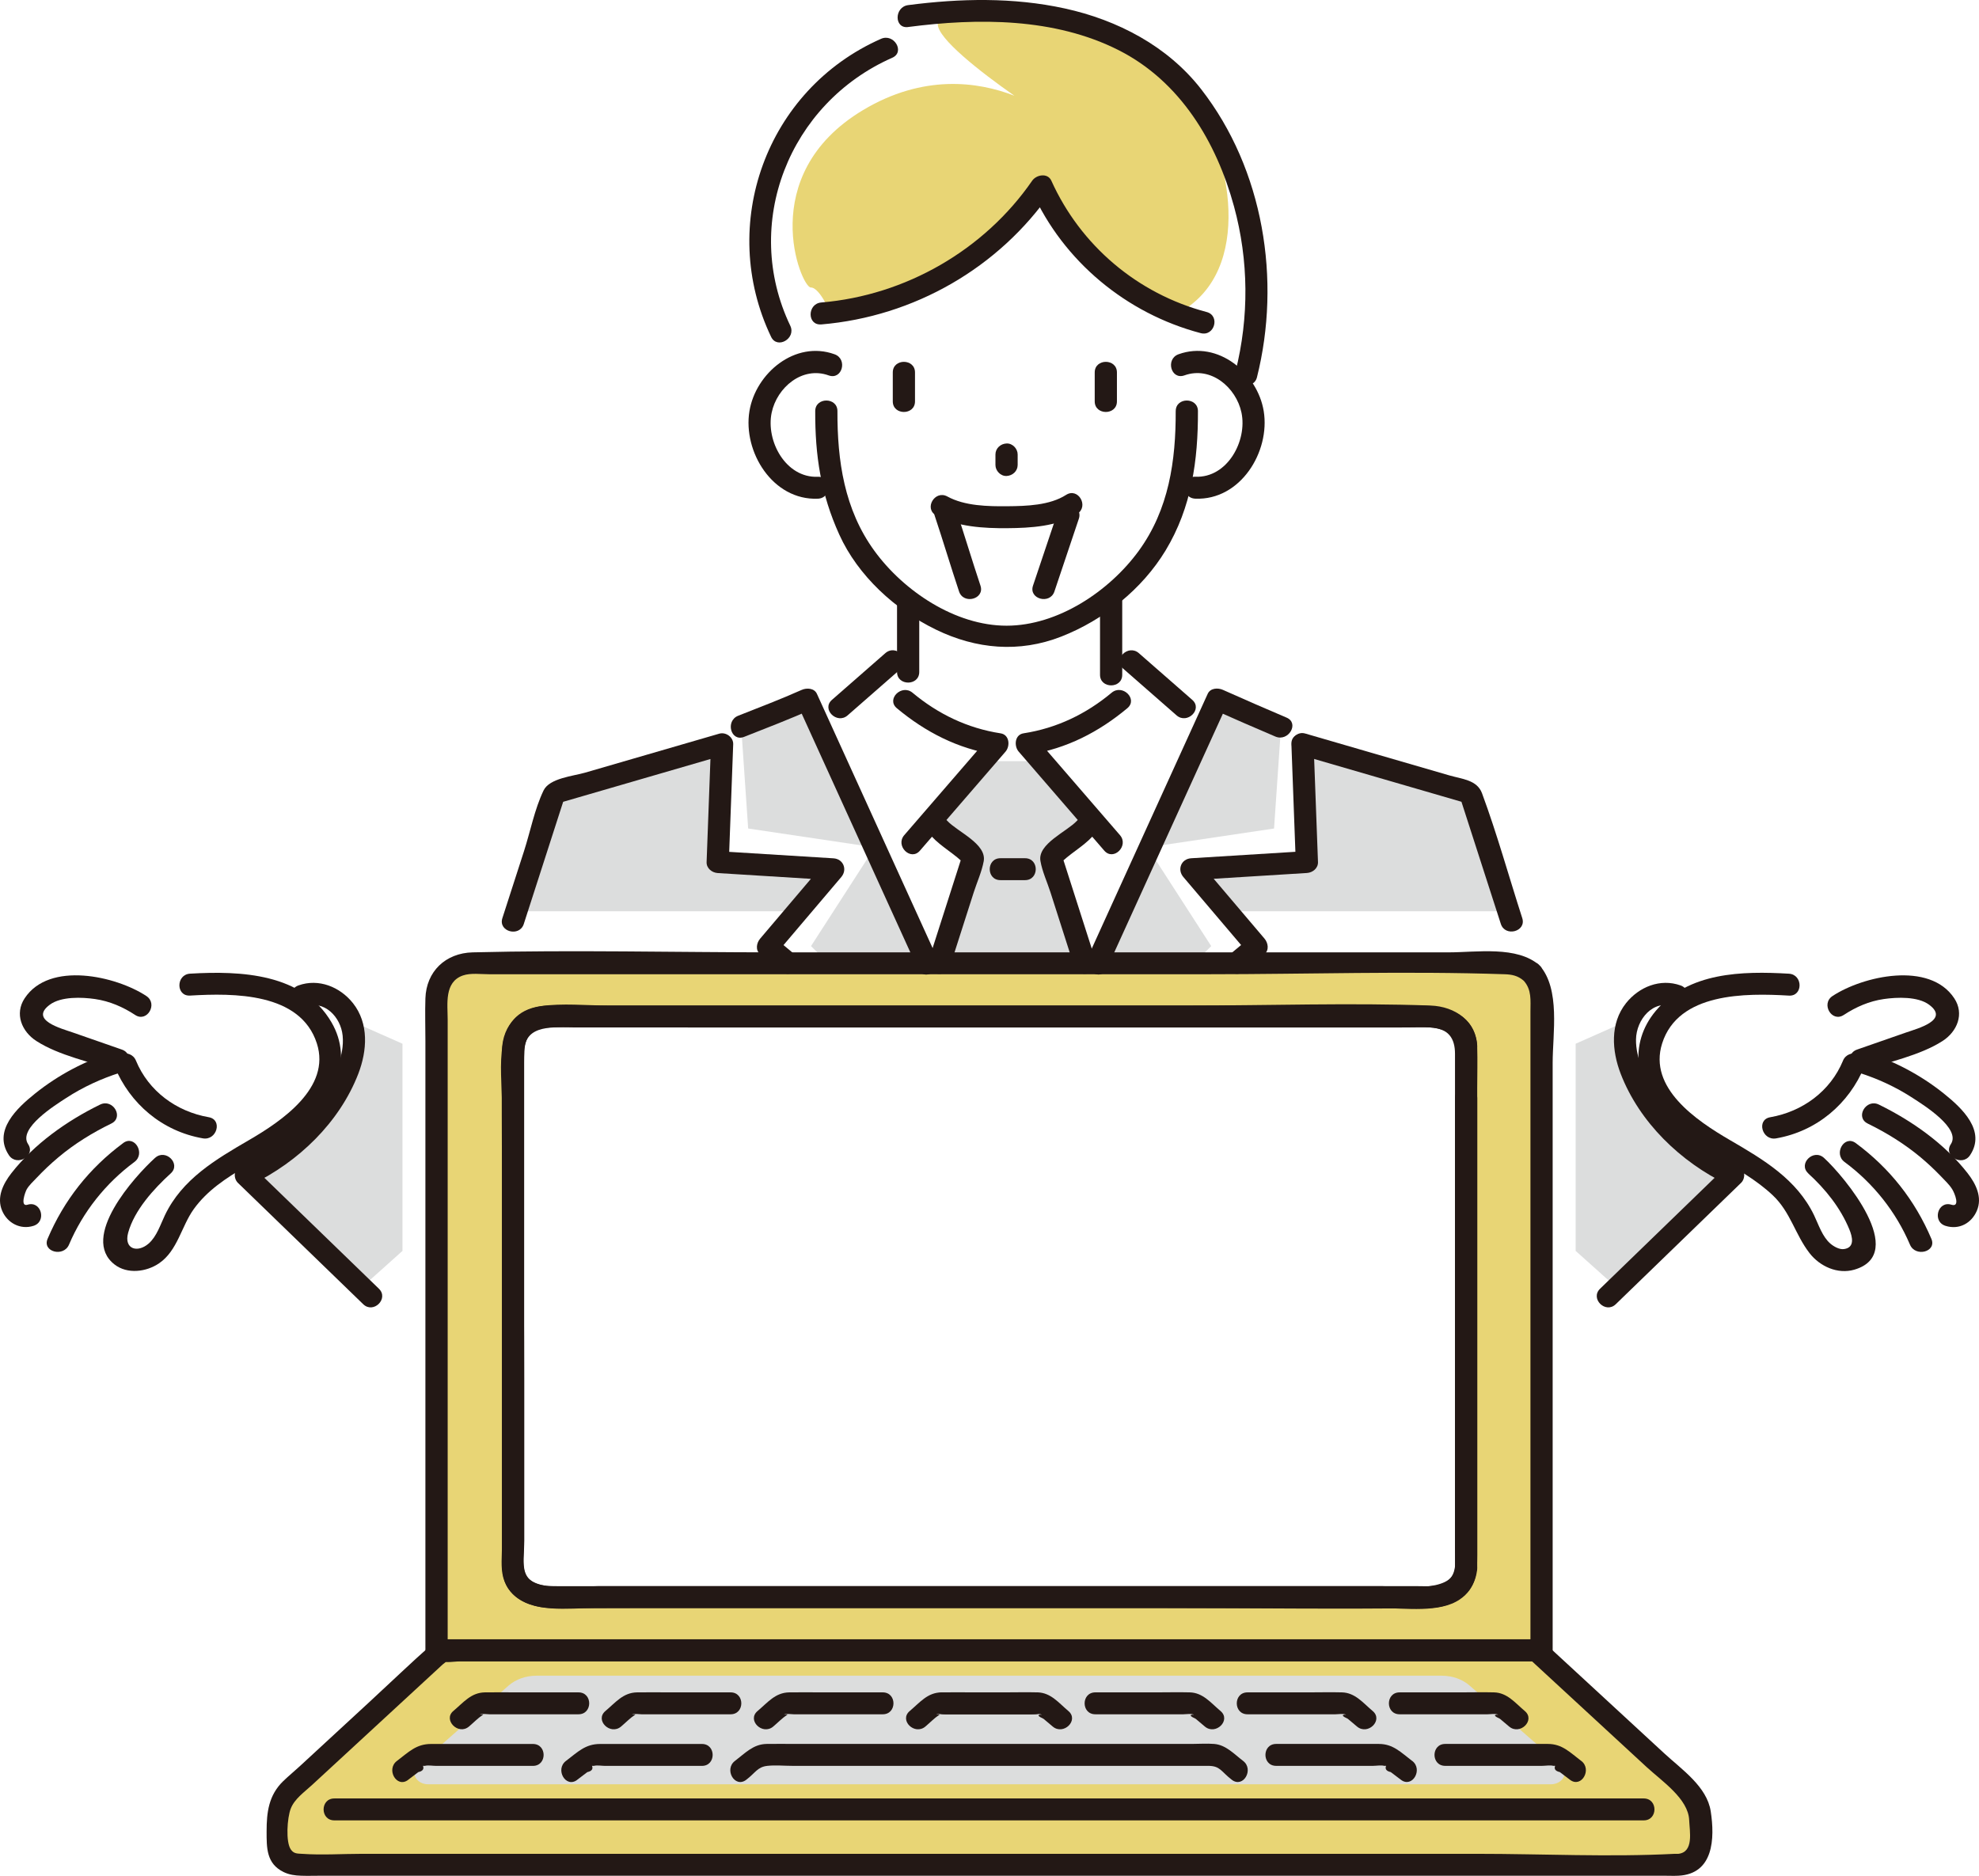 <svg width="192" height="182" viewBox="0 0 192 182" fill="none" xmlns="http://www.w3.org/2000/svg">
<path d="M69.407 72.392L53.643 77.373L50.083 88.412H77.18L80.685 84.544L69.633 83.639L69.407 72.392Z" fill="#DCDDDD"/>
<path d="M127.329 72.392L143.09 77.373L146.65 88.412H119.553L116.051 84.544L127.103 83.639L127.329 72.392Z" fill="#DCDDDD"/>
<path d="M115.144 8.627C111.042 3.149 103.974 2.708 103.974 2.708C103.974 2.708 90.981 -0.011 90.981 2.352C90.981 3.722 95.019 6.917 98.416 9.289C94.853 7.9 89.551 7.188 83.718 10.688C73.206 16.992 77.729 27.892 78.661 27.892C79.594 27.892 80.685 30.649 80.685 30.649C80.685 30.649 84.267 29.672 88.612 28.217C92.957 26.761 101.417 18.699 101.417 18.699C101.417 18.699 107.074 25.331 109.401 27.631C111.728 29.927 115.147 29.864 115.147 29.864C121.692 25.4 119.249 14.106 115.147 8.627H115.144Z" fill="#E8D575"/>
<path d="M24.231 113.83L35.092 124.91L39.047 121.366V101.266L34.651 99.319C34.651 99.319 32.385 110.491 24.231 113.83Z" fill="#DCDDDD"/>
<path d="M167.684 113.83L156.824 124.91L152.868 121.366V101.266L157.264 99.319C157.264 99.319 159.531 110.491 167.684 113.83Z" fill="#DCDDDD"/>
<path d="M104.565 93.466L105.251 96.093L104.047 98.629H92.619L91.137 95.422L91.664 93.466L94.339 83.507L90.122 79.894C91.862 77.88 93.605 75.867 95.345 73.851H100.453L105.679 80.385L102.02 83.419L101.956 83.472L104.565 93.466Z" fill="#DCDDDD"/>
<path d="M77.736 68.114L84.178 82.112L72.586 80.385L71.906 70.468C71.906 70.468 71.916 70.461 71.922 70.461L77.665 67.963L77.736 68.114Z" fill="#DCDDDD"/>
<path d="M84.861 82.212L84.491 82.789L84.178 82.112L84.861 82.212Z" fill="#E8D575"/>
<path d="M91.779 98.629H85.544L80.363 93.466L78.684 91.793L84.491 82.789L89.404 93.466L91.779 98.629Z" fill="#DCDDDD"/>
<path d="M111.585 82.175L112.016 82.112L111.703 82.789L111.47 82.427L111.332 82.212L111.585 82.175Z" fill="#E8D575"/>
<path d="M106.79 93.466L111.703 82.789L117.51 91.793L115.83 93.466L110.649 98.629H104.414L106.79 93.466Z" fill="#DCDDDD"/>
<path d="M124.287 70.468L124.281 70.546L123.607 80.385L112.016 82.112L118.496 68.029L118.528 67.963L124.287 70.468Z" fill="#DCDDDD"/>
<path d="M163.132 173.109L149.057 160.12H149.561V96.415C149.561 95.64 149.197 94.937 148.6 94.414C148.591 94.405 148.581 94.395 148.571 94.389C147.914 93.819 146.982 93.466 145.947 93.466H45.965C44.94 93.466 44.014 93.816 43.357 94.373C42.737 94.902 42.354 95.621 42.354 96.415V160.12H42.843L28.768 173.109C27.606 173.96 26.942 175.173 26.942 176.445V179.196C26.942 180.15 27.89 180.922 29.058 180.922H162.841C164.01 180.922 164.958 180.15 164.958 179.196V176.445C164.958 175.173 164.294 173.96 163.132 173.109ZM49.78 101.399C49.78 99.868 51.3 98.629 53.173 98.629H138.847C140.721 98.629 142.241 99.868 142.241 101.399V152.187C142.241 153.718 140.721 154.959 138.847 154.959H53.173C51.3 154.959 49.78 153.718 49.78 152.187V101.399Z" fill="#E8D575"/>
<path d="M40.567 171.272L49.339 163.544C50.035 162.933 51.012 162.583 52.034 162.583H139.888C140.907 162.583 141.877 162.927 142.573 163.535L151.432 171.269C152.236 171.972 151.627 173.118 150.452 173.118H41.55C40.375 173.118 39.766 171.975 40.564 171.272H40.567Z" fill="#DCDDDD"/>
<path d="M80.969 34.373C77.139 32.99 73.308 36.216 72.708 39.896C72.066 43.827 74.958 48.562 79.344 48.386C80.727 48.329 80.733 46.203 79.344 46.26C76.222 46.386 74.288 42.772 74.866 40.037C75.38 37.593 77.838 35.501 80.398 36.424C81.704 36.893 82.266 34.839 80.969 34.373Z" fill="#231815"/>
<path d="M114.914 36.42C117.474 35.497 119.932 37.589 120.446 40.034C121.021 42.769 119.087 46.382 115.968 46.256C114.582 46.2 114.582 48.326 115.968 48.383C120.351 48.559 123.246 43.824 122.605 39.892C122.004 36.213 118.173 32.99 114.343 34.37C113.05 34.836 113.608 36.89 114.914 36.42Z" fill="#231815"/>
<path d="M114.065 39.886C114.081 44.694 113.407 49.429 110.474 53.452C107.639 57.343 102.643 60.707 97.656 60.707C92.67 60.707 87.67 57.34 84.839 53.452C81.905 49.429 81.231 44.694 81.247 39.886C81.251 38.519 79.096 38.516 79.092 39.886C79.076 44.19 79.629 47.901 81.426 51.867C83.239 55.868 86.85 59.164 90.799 61.085C94.703 62.985 98.885 63.36 102.965 61.763C107.074 60.153 110.809 57.169 113.085 53.405C115.61 49.224 116.239 44.646 116.223 39.886C116.22 38.519 114.065 38.516 114.068 39.886H114.065Z" fill="#231815"/>
<path d="M86.617 36.134V38.944C86.617 40.311 88.772 40.314 88.772 38.944V36.134C88.772 34.766 86.617 34.763 86.617 36.134Z" fill="#231815"/>
<path d="M106.208 36.134V38.944C106.208 40.311 108.363 40.314 108.363 38.944V36.134C108.363 34.766 106.208 34.763 106.208 36.134Z" fill="#231815"/>
<path d="M90.828 50.011C92.861 51.124 95.466 51.265 97.742 51.246C99.955 51.228 102.607 51.083 104.517 49.854C105.675 49.111 104.596 47.267 103.428 48.017C101.835 49.038 99.578 49.101 97.739 49.117C95.856 49.133 93.602 49.098 91.913 48.172C90.7 47.507 89.611 49.344 90.824 50.008L90.828 50.011Z" fill="#231815"/>
<path d="M87.029 58.603V65.2C87.029 66.567 89.184 66.57 89.184 65.2V58.603C89.184 57.236 87.029 57.232 87.029 58.603Z" fill="#231815"/>
<path d="M89.251 82.534C92.018 79.333 94.786 76.129 97.554 72.928C98.02 72.389 97.95 71.287 97.078 71.151C93.867 70.656 91.01 69.28 88.535 67.213C87.482 66.334 85.953 67.831 87.013 68.716C89.765 71.013 92.925 72.647 96.507 73.202C96.347 72.61 96.191 72.017 96.031 71.425C93.263 74.626 90.496 77.83 87.728 81.031C86.834 82.067 88.35 83.576 89.251 82.534Z" fill="#231815"/>
<path d="M85.892 63.373C84.165 64.882 82.438 66.391 80.714 67.903C79.674 68.813 81.203 70.313 82.237 69.406C83.964 67.897 85.691 66.388 87.415 64.875C88.456 63.965 86.927 62.465 85.892 63.373Z" fill="#231815"/>
<path d="M108.657 81.028C105.889 77.827 103.122 74.623 100.354 71.422L99.878 73.199C103.463 72.647 106.62 71.012 109.372 68.713C110.432 67.827 108.903 66.331 107.849 67.21C105.375 69.276 102.515 70.653 99.307 71.148C98.435 71.283 98.365 72.386 98.831 72.925C101.599 76.126 104.367 79.33 107.134 82.531C108.035 83.573 109.554 82.064 108.657 81.028Z" fill="#231815"/>
<path d="M108.97 64.875C110.697 66.384 112.424 67.893 114.148 69.406C115.182 70.31 116.712 68.813 115.671 67.903C113.944 66.394 112.217 64.885 110.493 63.373C109.458 62.468 107.929 63.965 108.97 64.875Z" fill="#231815"/>
<path d="M106.723 58.215V65.471C106.723 66.838 108.877 66.841 108.877 65.471V58.215C108.877 56.848 106.723 56.845 106.723 58.215Z" fill="#231815"/>
<path d="M50.818 89.644C52.152 85.501 53.489 81.359 54.824 77.216L54.071 77.959C59.494 76.384 64.918 74.805 70.342 73.23L68.979 72.206C68.838 76.019 68.695 79.831 68.554 83.642C68.532 84.244 69.068 84.67 69.633 84.707C73.375 84.941 77.12 85.171 80.861 85.404L80.098 83.589C77.981 86.084 75.862 88.579 73.745 91.074C73.397 91.484 73.269 92.183 73.745 92.577C74.403 93.125 75.064 93.674 75.721 94.222C76.775 95.098 78.307 93.601 77.244 92.719C76.586 92.171 75.926 91.623 75.268 91.074V92.577C77.385 90.082 79.504 87.587 81.621 85.092C82.231 84.373 81.828 83.337 80.858 83.277C77.116 83.044 73.372 82.814 69.63 82.581L70.709 83.646C70.85 79.834 70.993 76.022 71.134 72.21C71.159 71.526 70.425 70.993 69.771 71.186C65.435 72.446 61.097 73.706 56.762 74.966C55.603 75.303 53.311 75.499 52.736 76.693C51.868 78.498 51.453 80.675 50.84 82.575C50.141 84.745 49.442 86.916 48.739 89.083C48.318 90.391 50.396 90.952 50.818 89.647V89.644Z" fill="#231815"/>
<path d="M90.911 92.93C87.773 86.031 84.631 79.134 81.493 72.235C80.746 70.597 80.002 68.955 79.255 67.317C79 66.756 78.263 66.721 77.78 66.936C75.753 67.84 73.681 68.627 71.619 69.443C70.349 69.944 70.901 72.002 72.191 71.494C74.428 70.612 76.669 69.752 78.869 68.772L77.394 68.391C80.427 75.054 83.457 81.714 86.489 88.378C87.342 90.252 88.197 92.13 89.05 94.004C89.618 95.252 91.476 94.171 90.911 92.93Z" fill="#231815"/>
<path d="M125.29 72.203C125.43 76.016 125.574 79.828 125.714 83.639L126.793 82.575C123.052 82.808 119.307 83.038 115.566 83.271C114.592 83.331 114.196 84.371 114.803 85.086C116.922 87.581 119.039 90.076 121.159 92.571V91.068C120.501 91.617 119.84 92.165 119.182 92.713C118.119 93.595 119.652 95.095 120.705 94.216C121.363 93.667 122.024 93.119 122.681 92.571C123.154 92.177 123.029 91.478 122.681 91.068C120.562 88.573 118.445 86.078 116.325 83.583L115.562 85.397C119.304 85.164 123.048 84.934 126.79 84.701C127.355 84.667 127.891 84.241 127.869 83.636C127.729 79.824 127.585 76.012 127.444 72.2C127.393 70.836 125.238 70.83 125.29 72.2V72.203Z" fill="#231815"/>
<path d="M107.377 94.001C110.496 87.143 113.618 80.287 116.737 73.429C117.503 71.75 118.266 70.067 119.032 68.388L117.558 68.769C119.607 69.689 121.669 70.581 123.735 71.463C124.996 72.002 126.094 70.168 124.823 69.626C122.758 68.744 120.696 67.853 118.646 66.933C118.161 66.715 117.43 66.75 117.171 67.314C114.167 73.917 111.16 80.517 108.156 87.121C107.275 89.055 106.397 90.99 105.516 92.927C104.954 94.165 106.809 95.249 107.377 94.001Z" fill="#231815"/>
<path d="M90.374 81.138C91.354 82.203 92.686 82.865 93.669 83.929L93.391 82.896C92.293 86.327 91.195 89.754 90.097 93.185C89.678 94.493 91.757 95.053 92.175 93.749C92.941 91.358 93.704 88.967 94.47 86.579C94.783 85.602 95.252 84.572 95.438 83.561C95.747 81.869 92.884 80.703 91.9 79.635C90.917 78.567 89.445 80.127 90.377 81.138H90.374Z" fill="#231815"/>
<path d="M104.488 79.632C103.514 80.688 100.657 81.863 100.941 83.529C101.113 84.547 101.602 85.593 101.915 86.576C102.681 88.967 103.444 91.358 104.21 93.746C104.625 95.047 106.707 94.49 106.288 93.182C105.19 89.751 104.092 86.324 102.994 82.893L102.716 83.926C103.696 82.861 105.027 82.2 106.011 81.135C106.994 80.07 105.423 78.618 104.488 79.632Z" fill="#231815"/>
<path d="M97.062 85.394H99.447C100.833 85.394 100.836 83.268 99.447 83.268H97.062C95.677 83.268 95.674 85.394 97.062 85.394Z" fill="#231815"/>
<path d="M149.36 93.661C147.18 91.743 143.262 92.401 140.552 92.401H123.154C107.198 92.401 91.246 92.401 75.29 92.401C65.493 92.401 55.657 92.155 45.86 92.401C43.219 92.467 41.355 94.257 41.272 96.871C41.227 98.245 41.272 99.628 41.272 101.002V120.61C41.272 133.539 41.272 146.469 41.272 159.395V160.117C41.272 160.69 41.767 161.181 42.351 161.181H149.558C150.139 161.181 150.637 160.693 150.637 160.117V103.119C150.637 100.283 151.409 95.964 149.36 93.658C148.444 92.628 146.924 94.137 147.837 95.161C148.616 96.04 148.482 97.067 148.482 98.132V160.113L149.561 159.049H42.354L43.433 160.113V98.932C43.433 97.429 43.079 95.284 44.911 94.644C45.655 94.383 46.67 94.524 47.44 94.524H117.209C126.78 94.524 136.415 94.2 145.979 94.524C146.675 94.546 147.269 94.66 147.837 95.161C148.868 96.068 150.397 94.569 149.36 93.658V93.661Z" fill="#231815"/>
<path d="M141.162 152.187C140.961 154.625 135.661 153.895 134.033 153.895H54.048C52.717 153.895 51.124 153.825 50.856 152.174C50.718 151.318 50.856 150.325 50.856 149.459V133.943C50.856 123.297 50.667 112.636 50.856 101.994C50.904 99.297 53.844 99.688 55.829 99.688H136.482C137.235 99.688 137.995 99.656 138.745 99.688C140.536 99.76 141.162 100.753 141.162 102.24V152.184C141.162 153.551 143.317 153.554 143.317 152.184V105.545C143.317 104.231 143.358 102.911 143.317 101.6C143.237 99.102 141.216 97.65 138.79 97.561C130.981 97.284 123.112 97.561 115.3 97.561H59.054C56.899 97.561 54.568 97.309 52.426 97.624C47.657 98.327 48.701 103.686 48.701 107.107V150.609C48.701 152.058 48.599 153.469 49.722 154.629C51.603 156.566 55.194 156.018 57.675 156.018H112.817C121.382 156.018 129.957 156.144 138.522 156.018C140.938 155.983 143.106 154.736 143.317 152.184C143.428 150.82 141.274 150.826 141.162 152.184V152.187Z" fill="#231815"/>
<path d="M141.162 106.546V150.12C141.162 151.38 141.478 152.889 140.128 153.589C139.361 153.986 138.423 153.894 137.577 153.894C128.523 153.894 119.473 153.894 110.419 153.894H57.981C56.426 153.894 51.651 154.575 50.936 152.641C50.645 151.853 50.853 150.706 50.853 149.9V102.53C50.853 100.961 51.194 99.779 53.24 99.691C57.85 99.493 62.514 99.691 67.131 99.691H135.939C137.488 99.691 140.977 99.196 141.159 101.395C141.271 102.75 143.425 102.763 143.314 101.395C143.065 98.371 140.351 97.564 137.73 97.564H57.257C55.9 97.564 54.527 97.508 53.17 97.564C50.492 97.675 48.733 99.37 48.701 101.959C48.65 106.143 48.701 110.333 48.701 114.52C48.701 126.338 48.701 138.155 48.701 149.969C48.701 150.946 48.567 152.067 48.816 153.025C49.375 155.183 51.574 156.002 53.617 156.021C56.602 156.049 59.59 156.021 62.578 156.021H134.033C136.303 156.021 139.662 156.522 141.628 155.18C143.212 154.099 143.32 152.562 143.32 150.883V106.543C143.32 105.176 141.165 105.173 141.165 106.543L141.162 106.546Z" fill="#231815"/>
<path d="M149.054 159.058H43.526C42.821 159.058 42.38 159.118 41.809 159.622C39.826 161.377 37.914 163.217 35.97 165.012C33.678 167.126 31.386 169.243 29.093 171.357C28.563 171.849 27.989 172.315 27.472 172.816C26.064 174.187 25.866 175.834 25.866 177.677C25.866 179.271 25.834 180.812 27.513 181.631C28.056 181.896 28.624 181.971 29.218 181.99C29.86 182.012 30.504 181.99 31.146 181.99C39.536 181.99 47.922 181.99 56.312 181.99C69.95 181.99 83.587 181.99 97.228 181.99C110.751 181.99 124.271 181.99 137.794 181.99C145.676 181.99 153.555 181.99 161.437 181.99C161.897 181.99 162.366 182.012 162.826 181.99C166.264 181.826 166.375 178.367 165.973 175.743C165.606 173.342 163.18 171.698 161.475 170.126C158.995 167.835 156.511 165.545 154.031 163.258C152.626 161.963 151.224 160.668 149.82 159.373C148.808 158.441 147.282 159.94 148.297 160.876C152.121 164.404 155.946 167.933 159.77 171.461C161.233 172.81 163.802 174.524 163.882 176.6C163.927 177.712 164.348 179.69 162.835 179.864C162.72 179.876 162.602 179.857 162.484 179.864C156.128 180.194 149.66 179.864 143.298 179.864C130.803 179.864 118.305 179.864 105.81 179.864C92.105 179.864 78.4 179.864 64.695 179.864C54.846 179.864 44.995 179.864 35.146 179.864C33.212 179.864 31.216 180.002 29.288 179.864C28.873 179.835 28.522 179.873 28.225 179.457C27.695 178.717 27.867 176.36 28.203 175.491C28.567 174.536 29.518 173.884 30.262 173.197C31.146 172.381 32.03 171.565 32.915 170.749C35.354 168.497 37.796 166.247 40.235 163.995C41.138 163.163 42.038 162.328 42.942 161.497C43.073 161.374 43.443 161.141 43.51 160.97C43.66 160.596 42.983 161.301 42.881 161.188C43.038 161.358 44.375 161.188 44.596 161.188H149.06C150.445 161.188 150.449 159.061 149.06 159.061L149.054 159.058Z" fill="#231815"/>
<path d="M32.436 176.619C65.215 176.619 97.995 176.619 130.771 176.619H159.474C160.859 176.619 160.862 174.492 159.474 174.492C126.694 174.492 93.915 174.492 61.139 174.492H32.436C31.05 174.492 31.047 176.619 32.436 176.619Z" fill="#231815"/>
<path d="M39.593 172.687C39.922 172.438 40.251 172.186 40.583 171.937C41.007 171.843 41.16 171.641 41.039 171.332C41.087 171.313 41.164 171.345 41.215 171.332C41.521 171.244 41.99 171.332 42.303 171.332H51.702C53.087 171.332 53.09 169.206 51.702 169.206H41.821C40.391 169.206 39.67 169.971 38.508 170.853C37.425 171.676 38.495 173.525 39.596 172.69L39.593 172.687Z" fill="#231815"/>
<path d="M55.992 172.687L56.982 171.937C57.406 171.843 57.56 171.641 57.438 171.332C57.486 171.313 57.563 171.345 57.614 171.332C57.92 171.244 58.39 171.332 58.703 171.332H68.101C69.486 171.332 69.49 169.206 68.101 169.206H58.221C56.79 169.206 56.069 169.971 54.907 170.853C53.825 171.676 54.894 173.525 55.995 172.69L55.992 172.687Z" fill="#231815"/>
<path d="M153.408 170.85C152.303 170.012 151.559 169.203 150.18 169.203C148.948 169.203 147.719 169.203 146.487 169.203C144.396 169.203 142.305 169.203 140.214 169.203C138.828 169.203 138.825 171.329 140.214 171.329C142.148 171.329 144.086 171.329 146.021 171.329C147.218 171.329 148.415 171.329 149.612 171.329C149.915 171.329 150.404 171.244 150.701 171.329C150.745 171.342 150.828 171.31 150.876 171.329C150.755 171.638 150.908 171.84 151.333 171.934L152.322 172.684C153.421 173.519 154.493 171.673 153.411 170.847L153.408 170.85Z" fill="#231815"/>
<path d="M137.005 170.85C135.901 170.012 135.157 169.203 133.778 169.203C132.546 169.203 131.317 169.203 130.084 169.203C127.993 169.203 125.902 169.203 123.811 169.203C122.426 169.203 122.423 171.329 123.811 171.329C125.746 171.329 127.684 171.329 129.618 171.329C130.815 171.329 132.012 171.329 133.21 171.329C133.513 171.329 134.001 171.244 134.298 171.329C134.343 171.342 134.426 171.31 134.474 171.329C134.353 171.638 134.506 171.84 134.93 171.934L135.92 172.684C137.018 173.519 138.091 171.673 137.009 170.847L137.005 170.85Z" fill="#231815"/>
<path d="M120.606 170.85C119.715 170.173 118.94 169.297 117.797 169.203C117.072 169.143 116.319 169.203 115.591 169.203C113.481 169.203 111.37 169.203 109.26 169.203C107.204 169.203 105.145 169.203 103.089 169.203C96.657 169.203 90.224 169.203 83.791 169.203H77.164C76.235 169.203 75.303 169.184 74.371 169.203C73.081 169.228 72.318 170.078 71.303 170.85C70.221 171.673 71.29 173.522 72.391 172.687C73.311 171.988 73.483 171.436 74.451 171.329C75.236 171.244 76.085 171.329 76.874 171.329H83.003C84.941 171.329 86.882 171.329 88.82 171.329C95.175 171.329 101.535 171.329 107.891 171.329C109.975 171.329 112.06 171.329 114.148 171.329C115.166 171.329 116.188 171.329 117.206 171.329C118.406 171.329 118.451 171.874 119.517 172.687C120.616 173.522 121.688 171.676 120.606 170.85Z" fill="#231815"/>
<path d="M45.499 167.514C45.933 167.149 46.358 166.701 46.833 166.389C47.038 166.254 46.335 166.421 46.632 166.326C46.862 166.254 47.236 166.326 47.475 166.326H56.123C57.509 166.326 57.512 164.2 56.123 164.2H50.233C49.17 164.2 48.104 164.181 47.041 164.2C45.7 164.225 44.985 165.161 43.976 166.011C42.967 166.862 44.452 168.399 45.499 167.514Z" fill="#231815"/>
<path d="M60.257 167.514C60.691 167.148 61.116 166.701 61.592 166.389C61.796 166.254 61.094 166.421 61.391 166.326C61.62 166.254 61.994 166.326 62.233 166.326H70.882C72.267 166.326 72.27 164.2 70.882 164.2H64.992C63.929 164.2 62.862 164.181 61.799 164.2C60.458 164.225 59.743 165.16 58.735 166.011C57.678 166.903 59.21 168.399 60.257 167.514Z" fill="#231815"/>
<path d="M75.019 167.514C75.453 167.148 75.878 166.701 76.353 166.389C76.558 166.254 75.855 166.421 76.152 166.326C76.382 166.254 76.756 166.326 76.995 166.326H85.643C87.029 166.326 87.032 164.2 85.643 164.2H79.753C78.69 164.2 77.624 164.181 76.561 164.2C75.22 164.225 74.505 165.16 73.496 166.011C72.439 166.903 73.972 168.399 75.019 167.514Z" fill="#231815"/>
<path d="M89.781 167.514C90.215 167.148 90.639 166.701 91.115 166.389C91.319 166.254 90.617 166.421 90.914 166.326C91.144 166.254 91.517 166.326 91.757 166.326H100.405C101.79 166.326 101.793 164.2 100.405 164.2H94.515C93.452 164.2 92.385 164.181 91.322 164.2C89.982 164.225 89.266 165.16 88.258 166.011C87.201 166.903 88.733 168.399 89.781 167.514Z" fill="#231815"/>
<path d="M147.936 166.011C146.988 165.211 146.228 164.231 144.948 164.2C143.86 164.171 142.768 164.2 141.679 164.2C139.716 164.2 137.753 164.2 135.789 164.2C134.404 164.2 134.401 166.326 135.789 166.326C137.545 166.326 139.304 166.326 141.06 166.326C142.152 166.326 143.24 166.326 144.332 166.326C144.587 166.326 144.983 166.257 145.232 166.326C145.446 166.383 145.277 166.386 145.229 166.358C144.897 166.386 144.996 166.521 145.523 166.764L146.413 167.514C147.461 168.399 148.993 166.903 147.936 166.011Z" fill="#231815"/>
<path d="M133.178 166.011C132.23 165.211 131.47 164.231 130.19 164.2C129.101 164.171 128.009 164.2 126.921 164.2C124.957 164.2 122.994 164.2 121.031 164.2C119.645 164.2 119.642 166.326 121.031 166.326C122.787 166.326 124.546 166.326 126.301 166.326C127.393 166.326 128.482 166.326 129.574 166.326C129.829 166.326 130.225 166.257 130.474 166.326C130.688 166.383 130.519 166.386 130.471 166.358C130.139 166.386 130.238 166.521 130.764 166.764L131.655 167.514C132.702 168.399 134.234 166.903 133.178 166.011Z" fill="#231815"/>
<path d="M118.416 166.011C117.468 165.211 116.708 164.231 115.428 164.2C114.339 164.171 113.248 164.2 112.159 164.2C110.196 164.2 108.232 164.2 106.269 164.2C104.884 164.2 104.88 166.326 106.269 166.326C108.025 166.326 109.784 166.326 111.54 166.326C112.632 166.326 113.72 166.326 114.812 166.326C115.067 166.326 115.463 166.257 115.712 166.326C115.926 166.383 115.757 166.386 115.709 166.358C115.377 166.386 115.476 166.521 116.003 166.764L116.893 167.514C117.94 168.399 119.473 166.903 118.416 166.011Z" fill="#231815"/>
<path d="M103.655 166.011C102.706 165.211 101.947 164.231 100.667 164.2C99.578 164.171 98.486 164.2 97.398 164.2C95.434 164.2 93.471 164.2 91.508 164.2C90.122 164.2 90.119 166.326 91.508 166.326C93.263 166.326 95.022 166.326 96.778 166.326C97.87 166.326 98.959 166.326 100.05 166.326C100.306 166.326 100.702 166.257 100.951 166.326C101.165 166.383 100.995 166.386 100.947 166.358C100.615 166.386 100.714 166.521 101.241 166.764C101.538 167.013 101.835 167.265 102.132 167.514C103.179 168.399 104.711 166.903 103.655 166.011Z" fill="#231815"/>
<path d="M14.204 96.638C11.254 94.694 4.786 93.22 2.389 96.862C1.399 98.362 2.105 100.085 3.529 101.002C5.741 102.426 8.786 103.024 11.251 103.884C12.56 104.341 13.125 102.287 11.822 101.833C10.239 101.282 8.659 100.731 7.075 100.179C5.955 99.789 2.814 98.973 4.834 97.479C5.932 96.666 7.95 96.745 9.227 96.931C10.644 97.139 11.928 97.697 13.112 98.475C14.268 99.237 15.35 97.394 14.201 96.638H14.204Z" fill="#231815"/>
<path d="M11.114 103.472C12.608 107.098 15.739 109.76 19.682 110.447C21.039 110.683 21.62 108.635 20.253 108.396C17.106 107.847 14.408 105.86 13.189 102.904C12.675 101.654 10.587 102.202 11.111 103.468L11.114 103.472Z" fill="#231815"/>
<path d="M11.082 102.026C8.279 102.917 5.696 104.262 3.407 106.096C1.645 107.507 -0.717 109.706 0.866 112.082C1.626 113.219 3.494 112.154 2.727 111.007C1.709 109.483 5.39 107.202 6.421 106.531C8.049 105.472 9.799 104.666 11.653 104.073C12.969 103.654 12.407 101.6 11.082 102.022V102.026Z" fill="#231815"/>
<path d="M9.712 107.17C6.478 108.752 3.324 110.988 1.102 113.83C0.295 114.863 -0.347 116.177 0.209 117.475C0.723 118.672 1.98 119.334 3.245 118.937C4.563 118.524 3.998 116.47 2.673 116.886C1.913 117.122 2.45 115.635 2.596 115.386C2.833 114.98 3.232 114.621 3.551 114.281C4.218 113.575 4.924 112.904 5.671 112.28C7.232 110.969 8.968 109.901 10.804 109.007C12.046 108.399 10.957 106.565 9.715 107.17H9.712Z" fill="#231815"/>
<path d="M11.953 110.903C8.659 113.342 6.21 116.448 4.617 120.194C4.081 121.454 6.166 122.006 6.695 120.758C8.049 117.576 10.245 114.807 13.042 112.737C14.137 111.927 13.064 110.078 11.953 110.9V110.903Z" fill="#231815"/>
<path d="M15.04 112.343C13.026 114.177 7.73 120.062 11.114 122.686C12.352 123.647 14.198 123.414 15.433 122.57C17.233 121.341 17.594 118.984 18.801 117.308C21.387 113.714 26.175 112.447 29.425 109.571C32.378 106.956 34.326 102.911 32.164 99.196C29.39 94.43 23.36 94.178 18.443 94.468C17.064 94.549 17.055 96.676 18.443 96.594C22.654 96.348 29.148 96.289 30.741 101.235C32.126 105.535 27.328 108.771 24.171 110.607C20.911 112.504 17.671 114.404 15.998 117.907C15.561 118.821 15.206 119.97 14.418 120.657C13.342 121.593 12.001 121.193 12.432 119.611C13.029 117.419 14.929 115.336 16.566 113.846C17.588 112.917 16.062 111.414 15.044 112.343H15.04Z" fill="#231815"/>
<path d="M29.527 97.659C31.459 96.972 33.065 98.67 33.243 100.482C33.438 102.476 32.417 104.432 31.376 106.071C29.422 109.142 26.59 111.521 23.302 113.099C22.673 113.402 22.619 114.319 23.085 114.769C27.136 118.691 31.188 122.614 35.239 126.539C36.228 127.5 37.754 125.997 36.761 125.036C32.71 121.114 28.659 117.192 24.608 113.266C24.535 113.824 24.461 114.378 24.391 114.936C28.937 112.75 32.943 108.897 34.763 104.177C35.622 101.947 35.807 99.3 34.243 97.328C32.988 95.75 30.923 94.909 28.959 95.608C27.663 96.068 28.222 98.125 29.531 97.659H29.527Z" fill="#231815"/>
<path d="M178.88 98.475C180.064 97.697 181.348 97.136 182.765 96.931C184.042 96.745 186.063 96.667 187.158 97.48C189.175 98.973 186.037 99.789 184.917 100.179C183.333 100.731 181.753 101.282 180.17 101.833C178.87 102.287 179.429 104.341 180.741 103.884C183.202 103.027 186.258 102.419 188.463 101.002C189.89 100.085 190.596 98.365 189.603 96.862C187.206 93.223 180.735 94.698 177.788 96.638C176.639 97.394 177.718 99.237 178.877 98.475H178.88Z" fill="#231815"/>
<path d="M178.807 102.908C177.587 105.863 174.89 107.851 171.742 108.399C170.379 108.635 170.956 110.686 172.313 110.45C176.256 109.763 179.388 107.101 180.882 103.475C181.405 102.208 179.321 101.657 178.803 102.911L178.807 102.908Z" fill="#231815"/>
<path d="M180.342 104.076C182.197 104.665 183.946 105.472 185.574 106.534C186.612 107.208 190.286 109.486 189.268 111.01C188.502 112.157 190.369 113.222 191.129 112.085C192.713 109.712 190.35 107.51 188.588 106.099C186.296 104.265 183.716 102.92 180.913 102.029C179.592 101.606 179.024 103.66 180.342 104.079V104.076Z" fill="#231815"/>
<path d="M181.194 109.007C183.03 109.905 184.76 110.973 186.328 112.28C187.008 112.847 187.653 113.452 188.266 114.088C188.639 114.479 189.121 114.93 189.402 115.386C189.642 115.774 190.207 117.16 189.325 116.886C188.001 116.473 187.432 118.524 188.754 118.937C190.076 119.35 191.276 118.672 191.79 117.475C192.349 116.174 191.704 114.867 190.896 113.83C188.681 110.988 185.514 108.748 182.286 107.17C181.048 106.565 179.956 108.399 181.198 109.007H181.194Z" fill="#231815"/>
<path d="M178.957 112.74C181.753 114.81 183.949 117.579 185.303 120.761C185.833 122.006 187.918 121.457 187.381 120.197C185.788 116.451 183.34 113.345 180.045 110.907C178.934 110.084 177.858 111.93 178.957 112.743V112.74Z" fill="#231815"/>
<path d="M175.432 113.849C177.099 115.368 178.554 117.179 179.416 119.268C179.716 119.992 179.985 121.042 178.899 121.19C178.449 121.253 177.894 120.931 177.581 120.66C176.795 119.98 176.435 118.814 176 117.91C174.312 114.407 171.094 112.51 167.828 110.61C164.562 108.711 159.892 105.545 161.258 101.238C162.829 96.285 169.367 96.352 173.555 96.597C174.941 96.679 174.934 94.553 173.555 94.471C169.019 94.206 163.806 94.313 160.648 98.069C157.928 101.307 158.717 105.384 161.373 108.383C164.323 111.719 168.808 112.964 172 115.979C173.718 117.601 174.162 119.781 175.56 121.583C176.55 122.859 178.273 123.663 179.908 123.187C185.198 121.64 178.918 114.126 176.961 112.343C175.943 111.417 174.417 112.917 175.439 113.846L175.432 113.849Z" fill="#231815"/>
<path d="M163.039 95.608C161.076 94.909 159.011 95.75 157.756 97.328C156.189 99.3 156.377 101.947 157.236 104.177C159.055 108.9 163.059 112.75 167.608 114.936C167.534 114.378 167.461 113.824 167.391 113.266C163.34 117.189 159.288 121.111 155.237 125.036C154.244 125.997 155.77 127.5 156.76 126.539C160.811 122.617 164.862 118.695 168.913 114.769C169.38 114.319 169.322 113.402 168.696 113.099C165.402 111.515 162.583 109.139 160.623 106.071C159.64 104.53 158.695 102.719 158.723 100.85C158.752 98.925 160.371 96.912 162.471 97.659C163.777 98.125 164.342 96.071 163.043 95.608H163.039Z" fill="#231815"/>
<path d="M96.577 44.092V45.116C96.577 45.674 97.072 46.206 97.653 46.181C98.234 46.156 98.729 45.715 98.732 45.116V44.092C98.732 43.534 98.237 43.002 97.656 43.027C97.075 43.052 96.58 43.493 96.577 44.092Z" fill="#231815"/>
<path d="M79.68 31.478C88.686 30.718 96.912 25.986 102.001 18.608H100.14C103.179 25.347 109.28 30.422 116.491 32.322C117.832 32.675 118.403 30.624 117.063 30.271C110.34 28.5 104.826 23.8 102.001 17.534C101.647 16.746 100.548 16.945 100.14 17.534C95.511 24.244 87.881 28.658 79.68 29.348C78.307 29.465 78.294 31.591 79.68 31.475V31.478Z" fill="#231815"/>
<path d="M76.673 31.607C71.942 21.714 76.535 10.029 86.566 5.603C87.83 5.045 86.735 3.212 85.477 3.766C74.307 8.697 69.621 21.828 74.811 32.681C75.402 33.919 77.26 32.839 76.673 31.607Z" fill="#231815"/>
<path d="M88.108 2.62C94.885 1.737 102.317 1.715 108.549 4.878C114.509 7.903 118.02 13.782 119.725 20.038C121.152 25.274 121.19 30.778 119.872 36.036C119.54 37.366 121.618 37.933 121.95 36.6C124.313 27.177 122.598 16.447 116.536 8.656C113.292 4.485 108.434 1.939 103.294 0.818C98.304 -0.273 93.145 -0.159 88.108 0.496C86.754 0.673 86.735 2.802 88.108 2.623V2.62Z" fill="#231815"/>
<path d="M126.084 73.227C131.508 74.803 136.932 76.381 142.356 77.956L141.602 77.213C142.937 81.356 144.274 85.498 145.609 89.641C146.027 90.939 148.109 90.385 147.687 89.077C146.388 85.051 145.251 80.933 143.783 76.964C143.304 75.666 141.845 75.59 140.61 75.231C137.915 74.45 135.224 73.665 132.53 72.884C130.573 72.314 128.613 71.747 126.656 71.176C125.321 70.789 124.753 72.84 126.084 73.227Z" fill="#231815"/>
<path d="M90.674 50.008C91.492 52.459 92.229 54.936 93.046 57.387C93.477 58.682 95.559 58.127 95.125 56.823C94.307 54.372 93.57 51.896 92.753 49.444C92.322 48.15 90.24 48.704 90.674 50.008Z" fill="#231815"/>
<path d="M102.592 49.76C101.8 52.113 101.011 54.469 100.22 56.823C99.782 58.124 101.864 58.682 102.298 57.387C103.09 55.033 103.878 52.677 104.67 50.324C105.107 49.022 103.026 48.465 102.592 49.76Z" fill="#231815"/>
</svg>
